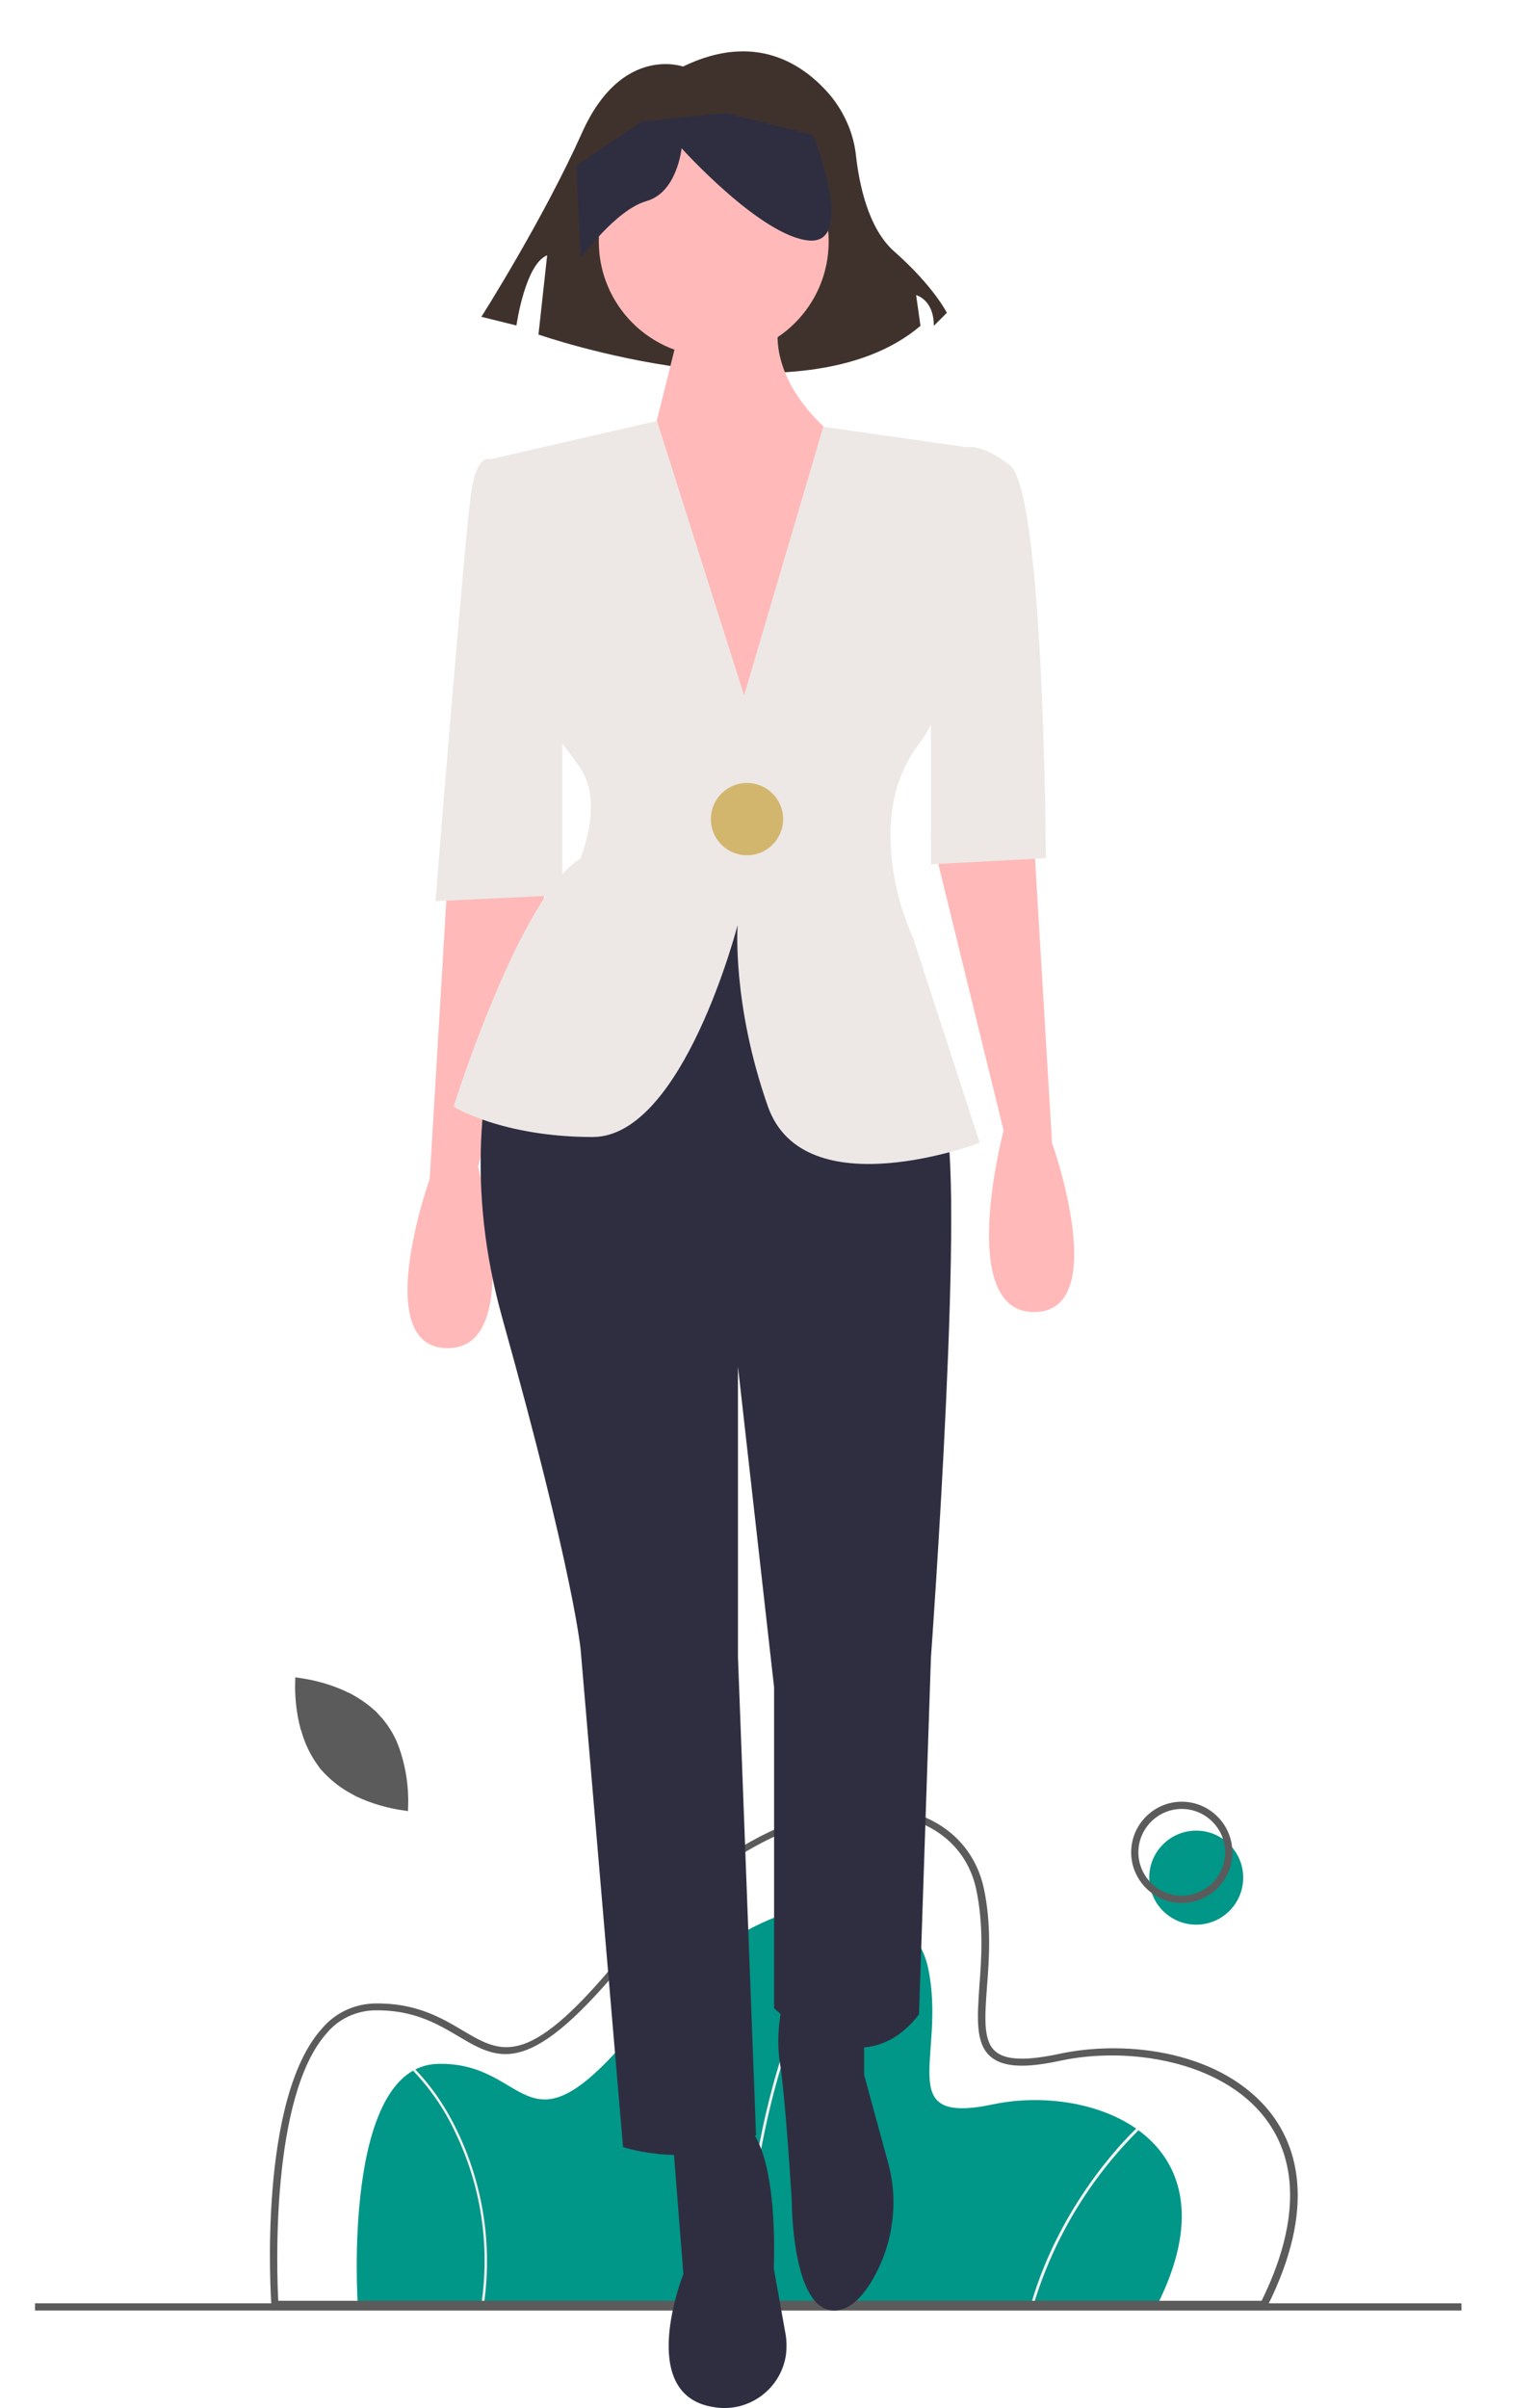 <?xml version="1.0" encoding="UTF-8"?> <!-- Generator: Adobe Illustrator 13.0.0, SVG Export Plug-In . SVG Version: 6.00 Build 14948) --> <svg xmlns="http://www.w3.org/2000/svg" xmlns:xlink="http://www.w3.org/1999/xlink" version="1.1" id="af2bdc1b-6210-43fb-b58a-f82437f8cbdd" x="0px" y="0px" width="425.3px" height="665.9px" viewBox="314 93 425.3 665.9" style="enable-background:new 314 93 425.3 665.9;" xml:space="preserve"> <style type="text/css"> <![CDATA[ .st0{fill:#EDE8E6;} .st1{fill:#F2F2F2;} .st2{fill:#5B5B5B;} .st3{fill:#2F2E41;} .st4{fill:#FFB9B9;} .st5{fill:none;} .st6{fill:#009688;} .st7{fill:#D3B66E;} .st8{fill:#3F322D;} ]]> </style> <title>things_to_say</title> <path class="st6" d="M634.3,730.2H413c0,0-4.5-65.8,22.1-66.5c26.5-0.7,23.5,29.2,56.8-12s73.6-38.9,78.9-14.6 c5.2,24.3-10.1,43.7,17.9,37.8S657.1,684.6,634.3,730.2z"></path> <path class="st1" d="M519.9,730.2l-0.7,0c1.7-43.3,10.8-71.1,18.1-86.9c7.9-17.1,15.6-24,15.6-24l0.5,0.6 c-0.1,0.1-7.6,6.9-15.5,23.9C530.7,659.3,521.7,687.1,519.9,730.2z"></path> <path class="st1" d="M600,730.3l-0.7-0.2c8.6-29.7,29-48.4,29.2-48.6l0.5,0.6C615.5,695.5,605.5,712.1,600,730.3z"></path> <path class="st1" d="M447.9,730.2l-0.7-0.1c2.4-16.2-0.1-32.8-7.3-47.6c-2.9-6.2-6.8-11.9-11.6-16.9l0.5-0.5 c4.8,5,8.7,10.8,11.7,17.1C447.7,697.1,450.3,713.9,447.9,730.2z"></path> <path class="st2" d="M664.3,731.2H389.2l-0.1-0.9c-0.2-2.3-3.7-57,14.1-76.5c3.6-4.2,8.7-6.6,14.2-6.8c11.6-0.3,18.8,4,24.7,7.5 c11,6.5,18.3,10.9,44.8-21.9c28.7-35.5,59.7-43.1,77.5-38.9c11.5,2.7,19.4,10.5,21.8,21.3c2.2,10.2,1.5,19.8,0.9,27.5 c-0.6,8.2-1.1,14.8,2.3,17.7c2.8,2.5,8.5,2.7,17.8,0.7c18.9-4,45.2-0.6,58.5,16.5c7.1,9.2,12.7,25.9-1,53.3L664.3,731.2z M391,729.2 h272.1c10.2-20.7,10.5-38.2,0.9-50.6c-12.1-15.7-37.6-19.8-56.5-15.8c-10.1,2.2-16.1,1.8-19.5-1.2c-4.1-3.6-3.6-10.6-3-19.4 c0.6-7.6,1.2-17-0.9-26.9c-2.2-10-9.5-17.2-20.3-19.8c-17.2-4.1-47.4,3.4-75.5,38.2c-27.6,34.1-35.9,29.2-47.4,22.4 c-5.9-3.5-12.7-7.5-23.6-7.2c-4.9,0.2-9.6,2.4-12.8,6.2C388.7,672.6,390.6,721.8,391,729.2z"></path> <rect x="323.7" y="729.9" class="st2" width="394.7" height="2"></rect> <path class="st2" d="M419.8,568.2c1.6,1.9,2.9,4,3.9,6.2c0.2,0.5,0.4,1,0.6,1.5l0,0c2,5.5,2.9,11.4,2.6,17.3c0,0.4,0,0.6,0,0.6 l-0.6-0.1c-4.7-0.6-9.3-1.9-13.6-3.9c-0.4-0.2-0.8-0.4-1.1-0.6c-3.3-1.7-6.2-4-8.7-6.8l0,0c-0.3-0.3-0.5-0.6-0.7-0.9 c-2-2.7-3.6-5.8-4.6-9.1c-0.1-0.4-0.2-0.8-0.4-1.2c-1.2-4.5-1.7-9.1-1.5-13.8c0-0.4,0-0.6,0-0.6s0.2,0,0.6,0.1 c4.6,0.6,9,1.8,13.2,3.7c0.4,0.2,0.7,0.4,1.1,0.5c2.5,1.3,4.9,2.9,7,4.8c0.4,0.3,0.7,0.7,1.1,1.1 C419.1,567.4,419.4,567.8,419.8,568.2z"></path> <path class="st4" d="M437.9,335.4l-5,83.6c0,0-16.7,46.8,5,46.8s8.4-50.2,8.4-50.2l20.1-82L437.9,335.4z"></path> <path class="st4" d="M600.1,325.4l5,83.6c0,0,16.7,46.8-5,46.8s-8.4-50.2-8.4-50.2l-20.1-82L600.1,325.4z"></path> <path class="st3" d="M499.8,680l3.3,41.8c0,0-13.4,33.5,8.4,36.8c0.2,0,0.4,0.1,0.6,0.1c9.4,1.3,18.1-5.3,19.4-14.7 c0.2-1.8,0.2-3.6-0.1-5.4l-3.3-18.4c0,0,1.7-33.5-8.4-40.1S499.8,680,499.8,680z"></path> <path class="st3" d="M531.5,643.2c0,0-3.3,10-1.7,20.1s3.3,38.5,3.3,38.5s0,30.1,11.7,30.1c4.2,0,7.7-3.6,10.5-8.3 c5.9-10,7.5-22,4.3-33.1l-6.5-23.8v-18.4L531.5,643.2z"></path> <path class="st3" d="M469.7,337.1c0,0-36.8,48.5-16.7,120.4s21.7,92,21.7,92l11.7,137.2c0,0,20.1,6.7,36.8-3.3l-5-132.2v-80.3 l10,88.7v88.7c0,0,23.4,23.4,40.1,1.7l3.3-98.7c0,0,10-137.2,3.3-150.6c-6.7-13.4-21.7-60.2-21.7-60.2L469.7,337.1z"></path> <path class="st8" d="M503,111.4c0,0-17-6.1-27.9,18.2s-27.9,51-27.9,51l9.7,2.4c0,0,2.4-17,8.5-19.4l-2.4,21.9 c0,0,72.9,25.5,105.7-2.4l-1.2-8.5c0,0,4.9,1.2,4.9,8.5l3.6-3.6c0,0-3.6-7.3-14.6-17c-7.2-6.4-9.6-18.5-10.5-26.1 c-0.6-6.3-3.2-12.3-7.3-17.2C536.3,110.7,523,101.7,503,111.4z"></path> <circle class="st4" cx="511.5" cy="159.8" r="31.8"></circle> <path class="st4" d="M503.1,179.8l-10,40.1l30.1,87l23.4-92c0,0-21.7-15.1-16.7-35.1H503.1z"></path> <path class="st0" d="M585.1,409c0,0-48.5,18.4-58.6-10c-10-28.4-8.4-50.2-8.4-50.2s-15.1,58.6-40.1,58.6c-25.1,0-38.5-8.4-38.5-8.4 s18.4-58.5,35.1-68.6c0,0,0.1-0.2,0.2-0.6c0.9-2.3,4.2-11.6,1.9-19.8c-0.5-1.7-1.2-3.3-2.2-4.7c-6.7-10-13.4-13.4-11.7-38.5 L449.6,220l46.2-10.6l24.1,75.9l21.9-74.3l39.9,5.7c0,0,3.3,60.2-13.4,82c-2.6,3.4-4.6,7.3-5.9,11.4c-2.9,9.2-2.2,19-0.7,26.7h0 c1,5.3,2.7,10.5,4.9,15.4L585.1,409z"></path> <path class="st0" d="M571.7,218.3l10-1.7c0,0,4.2-0.8,11.7,5c9.6,7.5,10,108.7,10,108.7l-31.8,1.7V218.3z"></path> <path class="st0" d="M457.9,223.3l-8.4-3.3c0,0-3.3-1.7-5,8.4c-1.7,10-10,113.8-10,113.8l35.1-1.7v-75.3L457.9,223.3z"></path> <path class="st3" d="M474.7,164.4c0,0,9.7-13.4,18.2-15.8c8.5-2.4,9.7-14.6,9.7-14.6s21.9,24.3,35.2,25.5 c13.4,1.2,1.2-29.2,1.2-29.2l-24.3-6.1l-23.1,2.4l-18.2,12.2L474.7,164.4z"></path> <circle class="st7" cx="520.7" cy="319.5" r="10"></circle> <circle class="st6" cx="645" cy="612.2" r="13"></circle> <path class="st2" d="M641,619.2c-7.7,0-14-6.3-14-14c0-7.7,6.3-14,14-14c7.7,0,14,6.3,14,14C655,612.9,648.7,619.2,641,619.2z M641,593.2c-6.6,0-12,5.4-12,12c0,6.6,5.4,12,12,12c6.6,0,12-5.4,12-12C653,598.6,647.6,593.2,641,593.2z"></path> <rect x="314" y="93" class="st5" width="425.3" height="665.9"></rect> </svg> 